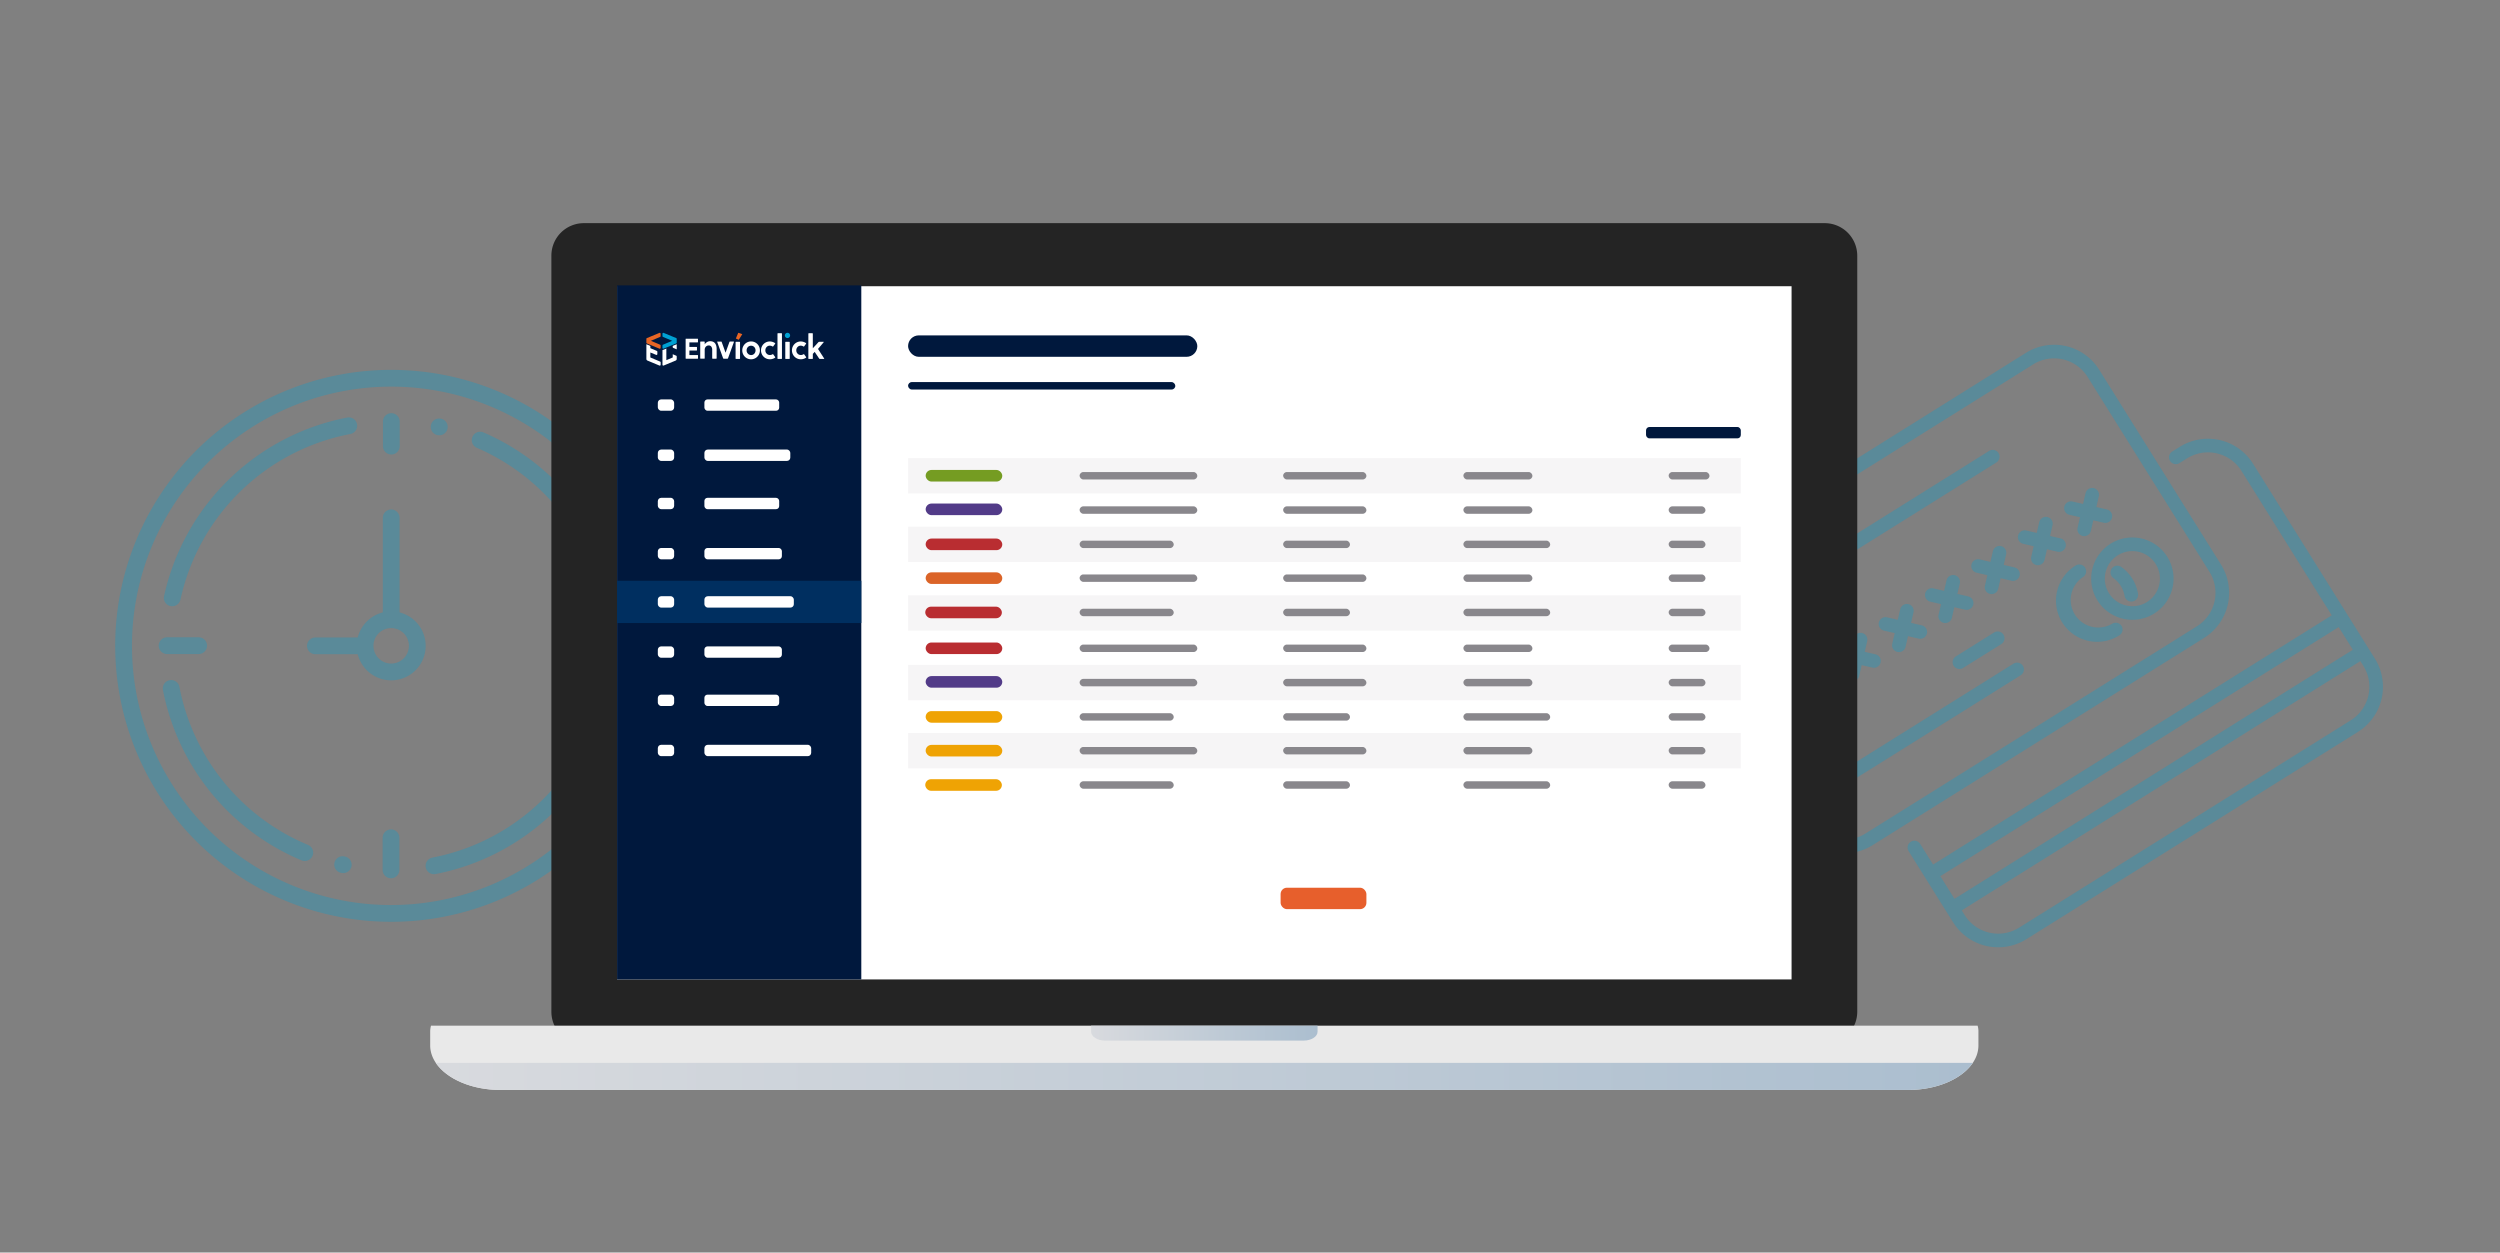 <svg xmlns="http://www.w3.org/2000/svg" xmlns:xlink="http://www.w3.org/1999/xlink" width="499" height="250" viewBox="0 0 499 250">
  <rect x="0" y="0" width="499" height="250" fill="#808080" stroke="none"/>
  <defs>
    <linearGradient id="linear-gradient" y1="0.5" x2="1" y2="0.5" gradientUnits="objectBoundingBox">
      <stop offset="0" stop-color="#d8dade"/>
      <stop offset="1" stop-color="#abbecf"/>
    </linearGradient>
    <linearGradient id="linear-gradient-2" x1="0" y1="0.5" x2="1" y2="0.5" xlink:href="#linear-gradient"/>
  </defs>
  <g id="ahorraTiempo" transform="translate(5781 -1331)">
    <g id="Rectángulo_2856" data-name="Rectángulo 2856" transform="translate(-5781 1331)" fill="#fff" stroke="#707070" stroke-width="1" opacity="0">
      <rect width="499" height="250" stroke="none"/>
      <rect x="0.5" y="0.5" width="498" height="249" fill="none"/>
    </g>
    <g id="Grupo_6482" data-name="Grupo 6482" transform="translate(-5881.4 -26)">
      <g id="Grupo_6236" data-name="Grupo 6236" transform="translate(123.4 1430.827)" opacity="0.3">
        <path id="Trazado_9740" data-name="Trazado 9740" d="M224.874,1247.8a55.083,55.083,0,1,0,16.132,38.949A54.723,54.723,0,0,0,224.874,1247.8Zm-38.949,90.687a51.738,51.738,0,1,1,51.737-51.738A51.8,51.8,0,0,1,185.925,1338.486Z" transform="translate(-130.844 -1231.667)" fill="#00a1d3"/>
        <path id="Trazado_9741" data-name="Trazado 9741" d="M238.767,1253.424a43.009,43.009,0,0,1,25.183,31.342,1.672,1.672,0,0,0,3.284-.632,46.35,46.35,0,0,0-27.137-33.777,1.656,1.656,0,0,0-.662-.138,1.671,1.671,0,0,0-1.557,2.287A1.656,1.656,0,0,0,238.767,1253.424Z" transform="translate(-166.593 -1237.87)" fill="#00a1d3"/>
        <path id="Trazado_9742" data-name="Trazado 9742" d="M226.772,1249.563l.022,0a1.672,1.672,0,1,0,.737-3.262,1.7,1.7,0,0,0-1.312.218,1.673,1.673,0,0,0,.553,3.039Z" transform="translate(-162.478 -1236.546)" fill="#00a1d3"/>
        <path id="Trazado_9743" data-name="Trazado 9743" d="M174.1,1357.586a42.94,42.94,0,0,1-25.68-31.553,1.672,1.672,0,0,0-3.284.632,46.468,46.468,0,0,0,27.673,34.005,1.692,1.692,0,0,0,2.187-.9,1.669,1.669,0,0,0-.9-2.187Z" transform="translate(-135.611 -1262.766)" fill="#00a1d3"/>
        <path id="Trazado_9744" data-name="Trazado 9744" d="M198.666,1377.578l-.134-.029a1.745,1.745,0,0,0-.368-.04,1.672,1.672,0,0,0-.359,3.3l.152.033a1.7,1.7,0,0,0,1.987-1.277,1.673,1.673,0,0,0-1.277-1.99Z" transform="translate(-152.795 -1280.432)" fill="#00a1d3"/>
        <path id="Trazado_9745" data-name="Trazado 9745" d="M261.079,1326.315h0a1.673,1.673,0,0,0-1.989,1.278,42.943,42.943,0,0,1-33.88,33.065,1.672,1.672,0,0,0,.631,3.283,46.448,46.448,0,0,0,36.516-35.637,1.672,1.672,0,0,0-1.277-1.99Z" transform="translate(-161.943 -1263.301)" fill="#00a1d3"/>
        <path id="Trazado_9746" data-name="Trazado 9746" d="M146.746,1283.582a1.7,1.7,0,0,0,1.991-1.277,42.941,42.941,0,0,1,33.879-33.066,1.672,1.672,0,1,0-.631-3.283,46.449,46.449,0,0,0-36.517,35.637,1.672,1.672,0,0,0,1.277,1.988Z" transform="translate(-135.721 -1236.434)" fill="#00a1d3"/>
        <path id="Trazado_9747" data-name="Trazado 9747" d="M207.18,1294.166l-.352-.109V1275.2a1.672,1.672,0,1,0-3.344,0v18.861l-.352.109a6.887,6.887,0,0,0-4.554,4.554l-.108.352h-8.44a1.672,1.672,0,0,0,0,3.344h8.44l.108.352a6.882,6.882,0,1,0,8.6-8.6Zm-2.024,10.116a3.539,3.539,0,1,1,3.539-3.539A3.543,3.543,0,0,1,205.156,1304.282Z" transform="translate(-150.075 -1245.663)" fill="#00a1d3"/>
        <path id="Trazado_9748" data-name="Trazado 9748" d="M212.8,1252.922a1.674,1.674,0,0,0,1.671-1.672v-4.865a1.672,1.672,0,1,0-3.343,0v4.865A1.674,1.674,0,0,0,212.8,1252.922Z" transform="translate(-157.69 -1236.029)" fill="#00a1d3"/>
        <path id="Trazado_9749" data-name="Trazado 9749" d="M212.7,1369.463a1.674,1.674,0,0,0-1.672,1.672v6.412a1.672,1.672,0,1,0,3.344,0v-6.412A1.674,1.674,0,0,0,212.7,1369.463Z" transform="translate(-157.656 -1277.741)" fill="#00a1d3"/>
        <path id="Trazado_9750" data-name="Trazado 9750" d="M277,1311.955h-5.862a1.672,1.672,0,0,0,0,3.344H277a1.672,1.672,0,0,0,0-3.344Z" transform="translate(-177.195 -1258.512)" fill="#00a1d3"/>
        <path id="Trazado_9751" data-name="Trazado 9751" d="M153.531,1313.527a1.674,1.674,0,0,0-1.672-1.672h-6.3a1.672,1.672,0,0,0,0,3.344h6.3A1.674,1.674,0,0,0,153.531,1313.527Z" transform="translate(-135.206 -1258.479)" fill="#00a1d3"/>
      </g>
      <g id="Grupo_6237" data-name="Grupo 6237" transform="translate(433.593 1425.81)" opacity="0.3">
        <path id="Trazado_9752" data-name="Trazado 9752" d="M336.891,1310.42l66.217-41.4a10.608,10.608,0,0,0,3.368-14.6l-24.336-38.923a10.608,10.608,0,0,0-14.6-3.368l-66.217,41.4a10.609,10.609,0,0,0-3.367,14.6l24.336,38.924A10.609,10.609,0,0,0,336.891,1310.42Zm-12.294-4.81-24.336-38.924a7.884,7.884,0,0,1,2.5-10.853l66.217-41.4a7.884,7.884,0,0,1,10.852,2.5l24.336,38.924a7.884,7.884,0,0,1-2.5,10.852l-66.217,41.4A7.883,7.883,0,0,1,324.6,1305.61Z" transform="translate(-296.344 -1210.517)" fill="#00a1d3"/>
        <path id="Trazado_9753" data-name="Trazado 9753" d="M432.885,1244.555l-1.525.954a1.361,1.361,0,0,0,1.443,2.308l1.525-.954a7.885,7.885,0,0,1,10.853,2.5l18.024,28.829-79.573,49.75-2.593-4.147a1.361,1.361,0,0,0-2.307,1.443l4.695,7.51,2.892,4.625h0l1.317,2.106a10.609,10.609,0,0,0,14.6,3.368l66.217-41.4a10.609,10.609,0,0,0,3.367-14.6l-24.335-38.923A10.61,10.61,0,0,0,432.885,1244.555Zm31.706,35.983,2.83,4.526-79.516,49.715-2.83-4.526Zm2.423,18.6-66.217,41.4a7.883,7.883,0,0,1-10.852-2.5l-.6-.953,79.573-49.75.6.953A7.885,7.885,0,0,1,467.015,1299.142Z" transform="translate(-330.982 -1224.185)" fill="#00a1d3"/>
        <path id="Trazado_9754" data-name="Trazado 9754" d="M445.768,1278.261a8.218,8.218,0,1,0,11.324,2.611A8.227,8.227,0,0,0,445.768,1278.261Zm9.016,4.054a5.5,5.5,0,1,1-7.573-1.747A5.5,5.5,0,0,1,454.784,1282.315Z" transform="translate(-357.696 -1238.544)" fill="#00a1d3"/>
        <path id="Trazado_9755" data-name="Trazado 9755" d="M448.818,1287.313a1.361,1.361,0,0,0,.322,1.9,5.519,5.519,0,0,1,2.238,3.58,1.361,1.361,0,0,0,2.685-.444,8.241,8.241,0,0,0-3.347-5.355A1.362,1.362,0,0,0,448.818,1287.313Z" transform="translate(-360.502 -1242.643)" fill="#00a1d3"/>
        <path id="Trazado_9756" data-name="Trazado 9756" d="M440.977,1298.189a5.5,5.5,0,0,1-5.828-9.321,1.361,1.361,0,1,0-1.442-2.308,8.218,8.218,0,1,0,8.713,13.936,1.361,1.361,0,1,0-1.443-2.307Z" transform="translate(-352.613 -1242.48)" fill="#00a1d3"/>
        <path id="Trazado_9757" data-name="Trazado 9757" d="M402.363,1309.652l-7.634,4.773a1.361,1.361,0,0,0,1.443,2.308l7.634-4.773a1.361,1.361,0,1,0-1.443-2.308Z" transform="translate(-337.542 -1252.213)" fill="#00a1d3"/>
        <path id="Trazado_9758" data-name="Trazado 9758" d="M356.073,1344.407l34.718-21.706a1.361,1.361,0,0,0-1.443-2.308L354.63,1342.1a1.361,1.361,0,0,0,1.443,2.308Z" transform="translate(-320.641 -1256.74)" fill="#00a1d3"/>
        <path id="Trazado_9759" data-name="Trazado 9759" d="M347.631,1271.017l34.733-21.715a1.361,1.361,0,0,0-1.443-2.308l-34.733,21.716a1.361,1.361,0,0,0,1.443,2.307Z" transform="translate(-317.082 -1225.804)" fill="#00a1d3"/>
        <path id="Trazado_9760" data-name="Trazado 9760" d="M321.553,1300.565a1.359,1.359,0,0,0,.479-.514l1.27-2.391,1.435,2.295a1.361,1.361,0,0,0,2.308-1.443l-1.435-2.3,2.707-.1a1.361,1.361,0,0,0-.1-2.72l-2.705.095,1.27-2.39a1.361,1.361,0,0,0-2.4-1.278l-1.272,2.392-1.435-2.3a1.361,1.361,0,0,0-2.308,1.443l1.435,2.3-2.706.1a1.361,1.361,0,1,0,.1,2.719l2.705-.095-1.27,2.39a1.361,1.361,0,0,0,1.924,1.792Z" transform="translate(-304.96 -1243.641)" fill="#00a1d3"/>
        <path id="Trazado_9761" data-name="Trazado 9761" d="M341.39,1329.328a1.357,1.357,0,0,0,.6-.848l.49-2.125,2.125.49a1.361,1.361,0,0,0,.612-2.652l-2.125-.49.49-2.125a1.361,1.361,0,0,0-2.652-.612l-.49,2.125-2.125-.489a1.361,1.361,0,0,0-.612,2.652l2.125.489-.49,2.125a1.361,1.361,0,0,0,2.047,1.46Z" transform="translate(-313.333 -1256.624)" fill="#00a1d3"/>
        <path id="Trazado_9762" data-name="Trazado 9762" d="M358.549,1309.953a1.362,1.362,0,0,0-1.631,1.021l-.491,2.125-2.124-.491a1.361,1.361,0,1,0-.612,2.652l2.124.49-.49,2.125a1.361,1.361,0,1,0,2.652.612l.491-2.124,2.124.49a1.361,1.361,0,1,0,.612-2.652l-2.125-.49.49-2.125A1.36,1.36,0,0,0,358.549,1309.953Z" transform="translate(-320.069 -1252.413)" fill="#00a1d3"/>
        <path id="Trazado_9763" data-name="Trazado 9763" d="M372.328,1309.515a1.361,1.361,0,0,0,1.632-1.021l.49-2.125,2.124.49a1.361,1.361,0,1,0,.612-2.652l-2.124-.49.49-2.125a1.361,1.361,0,0,0-2.652-.612l-.49,2.125-2.125-.49a1.361,1.361,0,1,0-.612,2.652l2.125.49-.49,2.125A1.361,1.361,0,0,0,372.328,1309.515Z" transform="translate(-326.806 -1248.201)" fill="#00a1d3"/>
        <path id="Trazado_9764" data-name="Trazado 9764" d="M388.882,1290.988l-.49,2.125-2.125-.489a1.361,1.361,0,1,0-.612,2.652l2.125.49-.491,2.125a1.361,1.361,0,0,0,2.652.612l.491-2.126,2.125.49a1.361,1.361,0,1,0,.611-2.652l-2.125-.49.49-2.125a1.361,1.361,0,0,0-2.652-.612Z" transform="translate(-333.542 -1243.989)" fill="#00a1d3"/>
        <path id="Trazado_9765" data-name="Trazado 9765" d="M408.54,1286.874a1.361,1.361,0,1,0,.611-2.652l-2.124-.49.489-2.125a1.36,1.36,0,1,0-2.651-.611l-.491,2.125-2.124-.49a1.361,1.361,0,1,0-.611,2.652l2.124.49-.49,2.124a1.361,1.361,0,0,0,2.652.612l.491-2.125Z" transform="translate(-340.278 -1239.778)" fill="#00a1d3"/>
        <path id="Trazado_9766" data-name="Trazado 9766" d="M420.276,1279.536a1.36,1.36,0,0,0,1.632-1.02l.49-2.125,2.126.49a1.361,1.361,0,0,0,.611-2.652l-2.125-.489.49-2.125a1.361,1.361,0,1,0-2.652-.611l-.491,2.125-2.125-.49a1.361,1.361,0,0,0-.611,2.652l2.125.49-.49,2.125A1.36,1.36,0,0,0,420.276,1279.536Z" transform="translate(-347.015 -1235.566)" fill="#00a1d3"/>
        <path id="Trazado_9767" data-name="Trazado 9767" d="M434.216,1262.645a1.361,1.361,0,0,0-.612,2.652l2.125.49-.49,2.125a1.361,1.361,0,0,0,2.652.612l.49-2.125,2.125.49a1.361,1.361,0,0,0,.611-2.652l-2.125-.49.49-2.124a1.361,1.361,0,1,0-2.652-.612l-.49,2.125Z" transform="translate(-353.752 -1231.354)" fill="#00a1d3"/>
      </g>
      <g id="Grupo_6229" data-name="Grupo 6229" transform="translate(186.266 1401.541)">
        <path id="Trazado_9711" data-name="Trazado 9711" d="M392.815,679.788H145.143a6.48,6.48,0,0,0-6.48,6.493V837.2a6.474,6.474,0,0,0,6.48,6.475H392.815a6.491,6.491,0,0,0,6.5-6.475V686.281A6.5,6.5,0,0,0,392.815,679.788Z" transform="translate(-114.473 -679.788)" fill="#242424"/>
        <rect id="Rectángulo_2596" data-name="Rectángulo 2596" width="234.434" height="138.363" transform="translate(37.297 12.59)" fill="#fff"/>
        <path id="Trazado_9712" data-name="Trazado 9712" d="M417.557,878.275H108.848a5.245,5.245,0,0,0-.16.988v2.958c0,4.9,6.3,8.889,14.053,8.889H403.675c7.759,0,14.041-3.989,14.041-8.889v-2.958A4.423,4.423,0,0,0,417.557,878.275Z" transform="translate(-108.688 -718.094)" fill="#e9e9e9"/>
        <path id="Trazado_9713" data-name="Trazado 9713" d="M110.077,887.475c2.143,3.176,7.13,5.41,12.932,5.41H403.943c5.8,0,10.785-2.234,12.923-5.41Z" transform="translate(-108.956 -719.869)" fill="url(#linear-gradient)"/>
        <path id="Trazado_9714" data-name="Trazado 9714" d="M272.154,878.275v1.215c0,.977,1.254,1.768,2.8,1.768h39.6c1.547,0,2.8-.791,2.8-1.768v-1.215Z" transform="translate(-140.235 -718.094)" fill="url(#linear-gradient-2)"/>
        <rect id="Rectángulo_2597" data-name="Rectángulo 2597" width="48.753" height="138.528" transform="translate(37.297 12.425)" fill="#00183d"/>
        <g id="Grupo_6226" data-name="Grupo 6226" transform="translate(37.297 22.399)">
          <rect id="Rectángulo_2598" data-name="Rectángulo 2598" width="166.214" height="7.052" transform="translate(58.09 24.496)" fill="#f6f5f6"/>
          <rect id="Rectángulo_2599" data-name="Rectángulo 2599" width="166.214" height="7.052" transform="translate(58.09 38.189)" fill="#f6f5f6"/>
          <rect id="Rectángulo_2600" data-name="Rectángulo 2600" width="166.214" height="7.052" transform="translate(58.09 51.883)" fill="#f6f5f6"/>
          <rect id="Rectángulo_2601" data-name="Rectángulo 2601" width="17.146" height="2.267" rx="0.664" transform="translate(17.435 22.791)" fill="#fff"/>
          <rect id="Rectángulo_2602" data-name="Rectángulo 2602" width="18.919" height="2.267" rx="0.673" transform="translate(205.385 18.29)" fill="#00183d"/>
          <g id="Grupo_6217" data-name="Grupo 6217" transform="translate(61.518 26.864)">
            <rect id="Rectángulo_2603" data-name="Rectángulo 2603" width="15.293" height="2.315" rx="1.157" transform="translate(0.08 6.706)" fill="#523b88"/>
            <rect id="Rectángulo_2604" data-name="Rectángulo 2604" width="15.293" height="2.315" rx="1.157" transform="translate(0.08)" fill="#759c22"/>
            <rect id="Rectángulo_2605" data-name="Rectángulo 2605" width="15.293" height="2.315" rx="1.157" transform="translate(0.08 13.694)" fill="#b92d31"/>
            <rect id="Rectángulo_2606" data-name="Rectángulo 2606" width="15.293" height="2.315" rx="1.157" transform="translate(0.08 20.438)" fill="#db6428"/>
            <rect id="Rectángulo_2607" data-name="Rectángulo 2607" width="15.293" height="2.315" rx="1.157" transform="translate(0 27.285)" fill="#b92d31"/>
          </g>
          <rect id="Rectángulo_2608" data-name="Rectángulo 2608" width="13.777" height="1.484" rx="0.742" transform="translate(168.929 34.126)" fill="#89878c"/>
          <rect id="Rectángulo_2609" data-name="Rectángulo 2609" width="13.777" height="1.484" rx="0.742" transform="translate(168.929 27.279)" fill="#89878c"/>
          <rect id="Rectángulo_2610" data-name="Rectángulo 2610" width="17.327" height="1.484" rx="0.742" transform="translate(168.929 40.973)" fill="#89878c"/>
          <rect id="Rectángulo_2611" data-name="Rectángulo 2611" width="13.777" height="1.484" rx="0.742" transform="translate(168.929 47.718)" fill="#89878c"/>
          <rect id="Rectángulo_2612" data-name="Rectángulo 2612" width="17.327" height="1.484" rx="0.742" transform="translate(168.929 54.564)" fill="#89878c"/>
          <g id="Grupo_6218" data-name="Grupo 6218" transform="translate(132.952 27.279)">
            <rect id="Rectángulo_2613" data-name="Rectángulo 2613" width="16.619" height="1.484" rx="0.742" transform="translate(0 6.847)" fill="#89878c"/>
            <rect id="Rectángulo_2614" data-name="Rectángulo 2614" width="13.343" height="1.484" rx="0.742" transform="translate(0 13.694)" fill="#89878c"/>
            <rect id="Rectángulo_2615" data-name="Rectángulo 2615" width="16.619" height="1.484" rx="0.742" transform="translate(0 20.438)" fill="#89878c"/>
            <rect id="Rectángulo_2616" data-name="Rectángulo 2616" width="16.619" height="1.484" rx="0.742" fill="#89878c"/>
            <rect id="Rectángulo_2617" data-name="Rectángulo 2617" width="13.343" height="1.484" rx="0.742" transform="translate(0 27.285)" fill="#89878c"/>
          </g>
          <g id="Grupo_6219" data-name="Grupo 6219" transform="translate(92.326 27.279)">
            <rect id="Rectángulo_2618" data-name="Rectángulo 2618" width="23.493" height="1.484" rx="0.742" transform="translate(0 6.847)" fill="#89878c"/>
            <rect id="Rectángulo_2619" data-name="Rectángulo 2619" width="18.789" height="1.484" rx="0.742" transform="translate(0 13.694)" fill="#89878c"/>
            <rect id="Rectángulo_2620" data-name="Rectángulo 2620" width="23.493" height="1.484" rx="0.742" transform="translate(0 20.438)" fill="#89878c"/>
            <rect id="Rectángulo_2621" data-name="Rectángulo 2621" width="23.493" height="1.484" rx="0.742" transform="translate(0)" fill="#89878c"/>
            <rect id="Rectángulo_2622" data-name="Rectángulo 2622" width="18.789" height="1.484" rx="0.742" transform="translate(0 27.285)" fill="#89878c"/>
          </g>
          <rect id="Rectángulo_2623" data-name="Rectángulo 2623" width="53.339" height="1.484" rx="0.742" transform="translate(58.09 9.324)" fill="#00183d"/>
          <g id="Grupo_6220" data-name="Grupo 6220" transform="translate(209.898 27.279)">
            <rect id="Rectángulo_2624" data-name="Rectángulo 2624" width="7.351" height="1.484" rx="0.742" transform="translate(0 6.847)" fill="#89878c"/>
            <rect id="Rectángulo_2625" data-name="Rectángulo 2625" width="7.351" height="1.484" rx="0.742" transform="translate(0 13.694)" fill="#89878c"/>
            <rect id="Rectángulo_2626" data-name="Rectángulo 2626" width="7.351" height="1.484" rx="0.742" transform="translate(0 20.438)" fill="#89878c"/>
            <rect id="Rectángulo_2627" data-name="Rectángulo 2627" width="7.351" height="1.484" rx="0.742" transform="translate(0 27.285)" fill="#89878c"/>
            <rect id="Rectángulo_2628" data-name="Rectángulo 2628" width="8.153" height="1.484" rx="0.742" fill="#89878c"/>
          </g>
          <rect id="Rectángulo_2629" data-name="Rectángulo 2629" width="166.214" height="7.052" transform="translate(58.09 65.781)" fill="#f6f5f6"/>
          <rect id="Rectángulo_2630" data-name="Rectángulo 2630" width="166.214" height="7.052" transform="translate(58.09 79.373)" fill="#f6f5f6"/>
          <g id="Grupo_6221" data-name="Grupo 6221" transform="translate(61.518 61.303)">
            <rect id="Rectángulo_2631" data-name="Rectángulo 2631" width="15.293" height="2.315" rx="1.157" transform="translate(0.08 6.706)" fill="#523b88"/>
            <rect id="Rectángulo_2632" data-name="Rectángulo 2632" width="15.293" height="2.315" rx="1.157" transform="translate(0.08)" fill="#b92d31"/>
            <rect id="Rectángulo_2633" data-name="Rectángulo 2633" width="15.293" height="2.315" rx="1.157" transform="translate(0.08 13.694)" fill="#efa304"/>
            <rect id="Rectángulo_2634" data-name="Rectángulo 2634" width="15.293" height="2.315" rx="1.157" transform="translate(0.08 20.438)" fill="#efa304"/>
            <rect id="Rectángulo_2635" data-name="Rectángulo 2635" width="15.293" height="2.315" rx="1.157" transform="translate(0 27.285)" fill="#efa304"/>
          </g>
          <g id="Grupo_6222" data-name="Grupo 6222" transform="translate(168.929 61.718)">
            <rect id="Rectángulo_2636" data-name="Rectángulo 2636" width="13.777" height="1.484" rx="0.742" transform="translate(0 6.847)" fill="#89878c"/>
            <rect id="Rectángulo_2637" data-name="Rectángulo 2637" width="13.777" height="1.484" rx="0.742" transform="translate(0)" fill="#89878c"/>
            <rect id="Rectángulo_2638" data-name="Rectángulo 2638" width="17.327" height="1.484" rx="0.742" transform="translate(0 13.694)" fill="#89878c"/>
            <rect id="Rectángulo_2639" data-name="Rectángulo 2639" width="13.777" height="1.484" rx="0.742" transform="translate(0 20.438)" fill="#89878c"/>
            <rect id="Rectángulo_2640" data-name="Rectángulo 2640" width="17.327" height="1.484" rx="0.742" transform="translate(0 27.285)" fill="#89878c"/>
          </g>
          <g id="Grupo_6223" data-name="Grupo 6223" transform="translate(132.952 61.718)">
            <rect id="Rectángulo_2641" data-name="Rectángulo 2641" width="16.619" height="1.484" rx="0.742" transform="translate(0 6.847)" fill="#89878c"/>
            <rect id="Rectángulo_2642" data-name="Rectángulo 2642" width="13.343" height="1.484" rx="0.742" transform="translate(0 13.694)" fill="#89878c"/>
            <rect id="Rectángulo_2643" data-name="Rectángulo 2643" width="16.619" height="1.484" rx="0.742" transform="translate(0 20.438)" fill="#89878c"/>
            <rect id="Rectángulo_2644" data-name="Rectángulo 2644" width="16.619" height="1.484" rx="0.742" fill="#89878c"/>
            <rect id="Rectángulo_2645" data-name="Rectángulo 2645" width="13.343" height="1.484" rx="0.742" transform="translate(0 27.285)" fill="#89878c"/>
          </g>
          <g id="Grupo_6224" data-name="Grupo 6224" transform="translate(92.326 61.718)">
            <rect id="Rectángulo_2646" data-name="Rectángulo 2646" width="23.493" height="1.484" rx="0.742" transform="translate(0 6.847)" fill="#89878c"/>
            <rect id="Rectángulo_2647" data-name="Rectángulo 2647" width="18.789" height="1.484" rx="0.742" transform="translate(0 13.694)" fill="#89878c"/>
            <rect id="Rectángulo_2648" data-name="Rectángulo 2648" width="23.493" height="1.484" rx="0.742" transform="translate(0 20.438)" fill="#89878c"/>
            <rect id="Rectángulo_2649" data-name="Rectángulo 2649" width="23.493" height="1.484" rx="0.742" transform="translate(0)" fill="#89878c"/>
            <rect id="Rectángulo_2650" data-name="Rectángulo 2650" width="18.789" height="1.484" rx="0.742" transform="translate(0 27.285)" fill="#89878c"/>
          </g>
          <g id="Grupo_6225" data-name="Grupo 6225" transform="translate(209.898 61.718)">
            <rect id="Rectángulo_2651" data-name="Rectángulo 2651" width="7.351" height="1.484" rx="0.742" transform="translate(0 6.847)" fill="#89878c"/>
            <rect id="Rectángulo_2652" data-name="Rectángulo 2652" width="7.351" height="1.484" rx="0.742" transform="translate(0 13.694)" fill="#89878c"/>
            <rect id="Rectángulo_2653" data-name="Rectángulo 2653" width="7.351" height="1.484" rx="0.742" transform="translate(0 20.438)" fill="#89878c"/>
            <rect id="Rectángulo_2654" data-name="Rectángulo 2654" width="7.351" height="1.484" rx="0.742" transform="translate(0 27.285)" fill="#89878c"/>
            <rect id="Rectángulo_2655" data-name="Rectángulo 2655" width="8.153" height="1.484" rx="0.742" fill="#89878c"/>
          </g>
          <rect id="Rectángulo_2656" data-name="Rectángulo 2656" width="17.125" height="4.281" rx="1.27" transform="translate(132.446 110.246)" fill="#e75f2c"/>
          <rect id="Rectángulo_2657" data-name="Rectángulo 2657" width="57.73" height="4.281" rx="2.141" transform="translate(58.09)" fill="#00183d"/>
          <rect id="Rectángulo_2658" data-name="Rectángulo 2658" width="48.753" height="8.437" transform="translate(0 48.982)" fill="#002f60"/>
          <rect id="Rectángulo_2659" data-name="Rectángulo 2659" width="14.928" height="2.267" rx="0.62" transform="translate(17.435 12.781)" fill="#fff"/>
          <rect id="Rectángulo_2660" data-name="Rectángulo 2660" width="3.259" height="2.267" rx="0.673" transform="translate(11.397 15.047) rotate(180)" fill="#fff"/>
          <rect id="Rectángulo_2661" data-name="Rectángulo 2661" width="3.259" height="2.267" rx="0.673" transform="translate(11.397 25.058) rotate(180)" fill="#fff"/>
          <rect id="Rectángulo_2662" data-name="Rectángulo 2662" width="15.467" height="2.267" rx="0.631" transform="translate(17.435 42.435)" fill="#fff"/>
          <rect id="Rectángulo_2663" data-name="Rectángulo 2663" width="14.928" height="2.267" rx="0.62" transform="translate(17.435 32.424)" fill="#fff"/>
          <rect id="Rectángulo_2664" data-name="Rectángulo 2664" width="3.259" height="2.267" rx="0.673" transform="translate(11.397 34.691) rotate(180)" fill="#fff"/>
          <rect id="Rectángulo_2665" data-name="Rectángulo 2665" width="3.259" height="2.267" rx="0.673" transform="translate(11.397 44.701) rotate(180)" fill="#fff"/>
          <rect id="Rectángulo_2666" data-name="Rectángulo 2666" width="15.467" height="2.267" rx="0.631" transform="translate(17.435 62.078)" fill="#fff"/>
          <rect id="Rectángulo_2667" data-name="Rectángulo 2667" width="17.852" height="2.267" rx="0.673" transform="translate(17.435 52.067)" fill="#fff"/>
          <rect id="Rectángulo_2668" data-name="Rectángulo 2668" width="3.259" height="2.267" rx="0.673" transform="translate(11.397 54.334) rotate(-180)" fill="#fff"/>
          <rect id="Rectángulo_2669" data-name="Rectángulo 2669" width="3.259" height="2.267" rx="0.673" transform="translate(11.397 64.345) rotate(180)" fill="#fff"/>
          <rect id="Rectángulo_2670" data-name="Rectángulo 2670" width="21.315" height="2.267" rx="0.673" transform="translate(17.435 81.722)" fill="#fff"/>
          <rect id="Rectángulo_2671" data-name="Rectángulo 2671" width="14.928" height="2.267" rx="0.62" transform="translate(17.435 71.711)" fill="#fff"/>
          <rect id="Rectángulo_2672" data-name="Rectángulo 2672" width="3.259" height="2.267" rx="0.673" transform="translate(11.397 73.978) rotate(180)" fill="#fff"/>
          <rect id="Rectángulo_2673" data-name="Rectángulo 2673" width="3.259" height="2.267" rx="0.673" transform="translate(11.397 83.988) rotate(-180)" fill="#fff"/>
        </g>
        <g id="Grupo_6228" data-name="Grupo 6228" transform="translate(43.149 21.89)">
          <path id="Trazado_9715" data-name="Trazado 9715" d="M171.958,708.367h2.281a.081.081,0,0,1,.092.092v.554a.081.081,0,0,1-.092.092H172.62v.9h1.42c.061,0,.092.032.092.1v.524q0,.1-.092.1h-1.42v.9h1.626a.08.08,0,0,1,.09.092v.551a.08.08,0,0,1-.09.092h-2.289a.08.08,0,0,1-.089-.092v-3.809A.08.08,0,0,1,171.958,708.367Z" transform="translate(-164.031 -707.193)" fill="#fff"/>
          <path id="Trazado_9716" data-name="Trazado 9716" d="M178.646,712.481h-.668a.1.1,0,0,1-.11-.111v-1.654a1.069,1.069,0,0,0-.174-.635.623.623,0,0,0-.545-.244.735.735,0,0,0-.437.147.755.755,0,0,0-.281.374.852.852,0,0,0-.06.3v1.71a.1.1,0,0,1-.111.111h-.671a.1.1,0,0,1-.111-.111v-3.2a.1.1,0,0,1,.111-.11h.671a.1.1,0,0,1,.111.11v.445a1.389,1.389,0,0,1,.471-.453,1.187,1.187,0,0,1,.614-.169,1.435,1.435,0,0,1,.6.118.989.989,0,0,1,.406.335,1.5,1.5,0,0,1,.22.489,2.451,2.451,0,0,1,.07.608v1.827A.1.1,0,0,1,178.646,712.481Z" transform="translate(-164.727 -707.314)" fill="#fff"/>
          <path id="Trazado_9717" data-name="Trazado 9717" d="M180.58,709.185l.766,2.109.762-2.109c.024-.073.066-.11.127-.11h.7a.086.086,0,0,1,.077.034.092.092,0,0,1-.006.077l-1.156,3.188c-.036.082-.079.124-.131.124h-.738a.148.148,0,0,1-.057-.02.158.158,0,0,1-.081-.1l-1.149-3.188c-.031-.073-.009-.11.067-.11h.7C180.519,709.075,180.561,709.112,180.58,709.185Z" transform="translate(-165.538 -707.33)" fill="#fff"/>
          <path id="Trazado_9718" data-name="Trazado 9718" d="M185,712.558h-.671a.1.1,0,0,1-.107-.111v-3.2a.1.1,0,0,1,.107-.111H185a.1.1,0,0,1,.111.111v3.2A.1.1,0,0,1,185,712.558Z" transform="translate(-166.415 -707.342)" fill="#fff"/>
          <path id="Trazado_9719" data-name="Trazado 9719" d="M185.877,710.831a1.774,1.774,0,0,1,.234-.894,1.756,1.756,0,0,1,3.056,0,1.8,1.8,0,0,1,.228.893,1.763,1.763,0,0,1-.234.893,1.756,1.756,0,0,1-3.054,0A1.78,1.78,0,0,1,185.877,710.831Zm.869,0a.892.892,0,0,0,.261.659.759.759,0,0,0,.282.2.88.88,0,0,0,.349.075.828.828,0,0,0,.637-.274.993.993,0,0,0,0-1.322.891.891,0,0,0-1.278,0A.938.938,0,0,0,186.746,710.831Z" transform="translate(-166.734 -707.326)" fill="#fff"/>
          <path id="Trazado_9720" data-name="Trazado 9720" d="M192.962,711.639l.371.511a.106.106,0,0,1-.04.157,1.819,1.819,0,0,1-1.019.3,1.749,1.749,0,0,1-1.53-.889,1.826,1.826,0,0,1,0-1.783,1.748,1.748,0,0,1,1.527-.884,1.878,1.878,0,0,1,1.019.314.1.1,0,0,1,.034.157l-.371.5a.1.1,0,0,1-.08.057.208.208,0,0,1-.07-.028,1.042,1.042,0,0,0-.532-.16.832.832,0,0,0-.639.272.935.935,0,0,0-.253.66.9.9,0,0,0,.261.659.76.76,0,0,0,.282.2.88.88,0,0,0,.349.075,1,1,0,0,0,.545-.153.111.111,0,0,1,.064-.02A.1.1,0,0,1,192.962,711.639Z" transform="translate(-167.629 -707.326)" fill="#fff"/>
          <path id="Trazado_9721" data-name="Trazado 9721" d="M195.367,712.148h-.672a.1.1,0,0,1-.11-.11v-4.912a.1.1,0,0,1,.11-.111h.672a.1.1,0,0,1,.11.111v4.912A.1.1,0,0,1,195.367,712.148Z" transform="translate(-168.414 -706.933)" fill="#fff"/>
          <path id="Trazado_9722" data-name="Trazado 9722" d="M196.416,707.447a.536.536,0,0,1,.145-.379.485.485,0,0,1,.369-.155.5.5,0,0,1,.378.152.528.528,0,0,1,.148.383.477.477,0,0,1-.154.362.52.52,0,0,1-.371.145.477.477,0,0,1-.364-.15A.468.468,0,0,1,196.416,707.447Z" transform="translate(-168.768 -706.913)" fill="#00a1d3"/>
          <path id="Trazado_9723" data-name="Trazado 9723" d="M197.29,712.558h-.671a.1.1,0,0,1-.107-.111v-3.2a.1.1,0,0,1,.107-.111h.671a.1.1,0,0,1,.11.111v3.2A.1.1,0,0,1,197.29,712.558Z" transform="translate(-168.786 -707.342)" fill="#fff"/>
          <path id="Trazado_9724" data-name="Trazado 9724" d="M200.614,711.639l.371.511a.107.107,0,0,1-.04.157,1.819,1.819,0,0,1-1.019.3,1.749,1.749,0,0,1-1.53-.889,1.825,1.825,0,0,1,0-1.783,1.748,1.748,0,0,1,1.527-.884,1.883,1.883,0,0,1,1.019.314.1.1,0,0,1,.033.157l-.37.5a.1.1,0,0,1-.081.057.221.221,0,0,1-.07-.028,1.039,1.039,0,0,0-.531-.16.835.835,0,0,0-.64.272.938.938,0,0,0-.252.66.892.892,0,0,0,.261.659.763.763,0,0,0,.282.2.884.884,0,0,0,.349.075,1,1,0,0,0,.545-.153.11.11,0,0,1,.064-.02A.1.1,0,0,1,200.614,711.639Z" transform="translate(-169.105 -707.326)" fill="#fff"/>
          <path id="Trazado_9725" data-name="Trazado 9725" d="M204.357,712.044l-.876-1.306-.367.4v.9a.1.1,0,0,1-.111.11h-.671a.1.1,0,0,1-.111-.11v-4.912a.1.1,0,0,1,.111-.111H203a.1.1,0,0,1,.111.111v2.893l1.112-1.209a.247.247,0,0,1,.194-.084h.812c.036,0,.056.011.063.033a.106.106,0,0,1-.033.077l-1.11,1.313,1.21,1.881c.025.04.034.068.027.083s-.027.034-.06.034h-.752A.223.223,0,0,1,204.357,712.044Z" transform="translate(-169.888 -706.933)" fill="#fff"/>
          <path id="Trazado_9726" data-name="Trazado 9726" d="M184.816,706.921c-.01,0-.049-.028-.063.031l-.435,1.05c-.019.052,0,.06.022.07l.476.213a.238.238,0,0,0,.036.009c.012,0,.028-.012.045-.033l.661-1.045c.012-.016.011-.023.009-.03s-.02-.016-.03-.019Z" transform="translate(-166.432 -706.913)" fill="#e86625"/>
          <g id="Grupo_6227" data-name="Grupo 6227">
            <path id="Trazado_9727" data-name="Trazado 9727" d="M162.156,708.119v.759a.173.173,0,0,0,.106.159l2.5,1.042a.172.172,0,0,0,.238-.159v-.475a.171.171,0,0,0-.1-.158l-1.84-.78,1.84-.78a.171.171,0,0,0,.1-.158v-.483a.172.172,0,0,0-.237-.159l-2.5,1.034A.172.172,0,0,0,162.156,708.119Z" transform="translate(-162.156 -706.913)" fill="#e86625"/>
            <path id="Trazado_9728" data-name="Trazado 9728" d="M168.188,712.58l-1.275.541V710.8l-.776.321v2.914a.172.172,0,0,0,.238.159l2.394-.993a.345.345,0,0,0,.212-.318v-.5a.173.173,0,0,0-.106-.159l-.688-.287Z" transform="translate(-162.924 -707.663)" fill="#fff"/>
            <path id="Trazado_9729" data-name="Trazado 9729" d="M168.784,710.473l.688.287v-1.024l-.794.329v.248A.171.171,0,0,0,168.784,710.473Z" transform="translate(-163.415 -707.458)" fill="#fff"/>
            <path id="Trazado_9730" data-name="Trazado 9730" d="M162.951,712.374v-.991l1.16.478a.172.172,0,0,0,.237-.158v-.475a.171.171,0,0,0-.1-.158l-1.294-.549v-.455l-.795-.331v2.942a.343.343,0,0,0,.211.317l2.4,1a.171.171,0,0,0,.238-.158v-.475a.172.172,0,0,0-.1-.158Z" transform="translate(-162.156 -707.457)" fill="#fff"/>
            <path id="Trazado_9731" data-name="Trazado 9731" d="M168.875,707.959l-2.5-1.033a.173.173,0,0,0-.238.159v.483a.171.171,0,0,0,.1.158l1.841.781-1.841.78a.171.171,0,0,0-.1.158v.47a.172.172,0,0,0,.238.159l2.5-1.039a.173.173,0,0,0,.106-.159v-.757A.172.172,0,0,0,168.875,707.959Z" transform="translate(-162.924 -706.913)" fill="#00a1d3"/>
            <line id="Línea_183" data-name="Línea 183" y1="0.16" x2="0.387" transform="translate(5.418 2.383)" fill="#fff"/>
          </g>
        </g>
      </g>
    </g>
  </g>
</svg>
